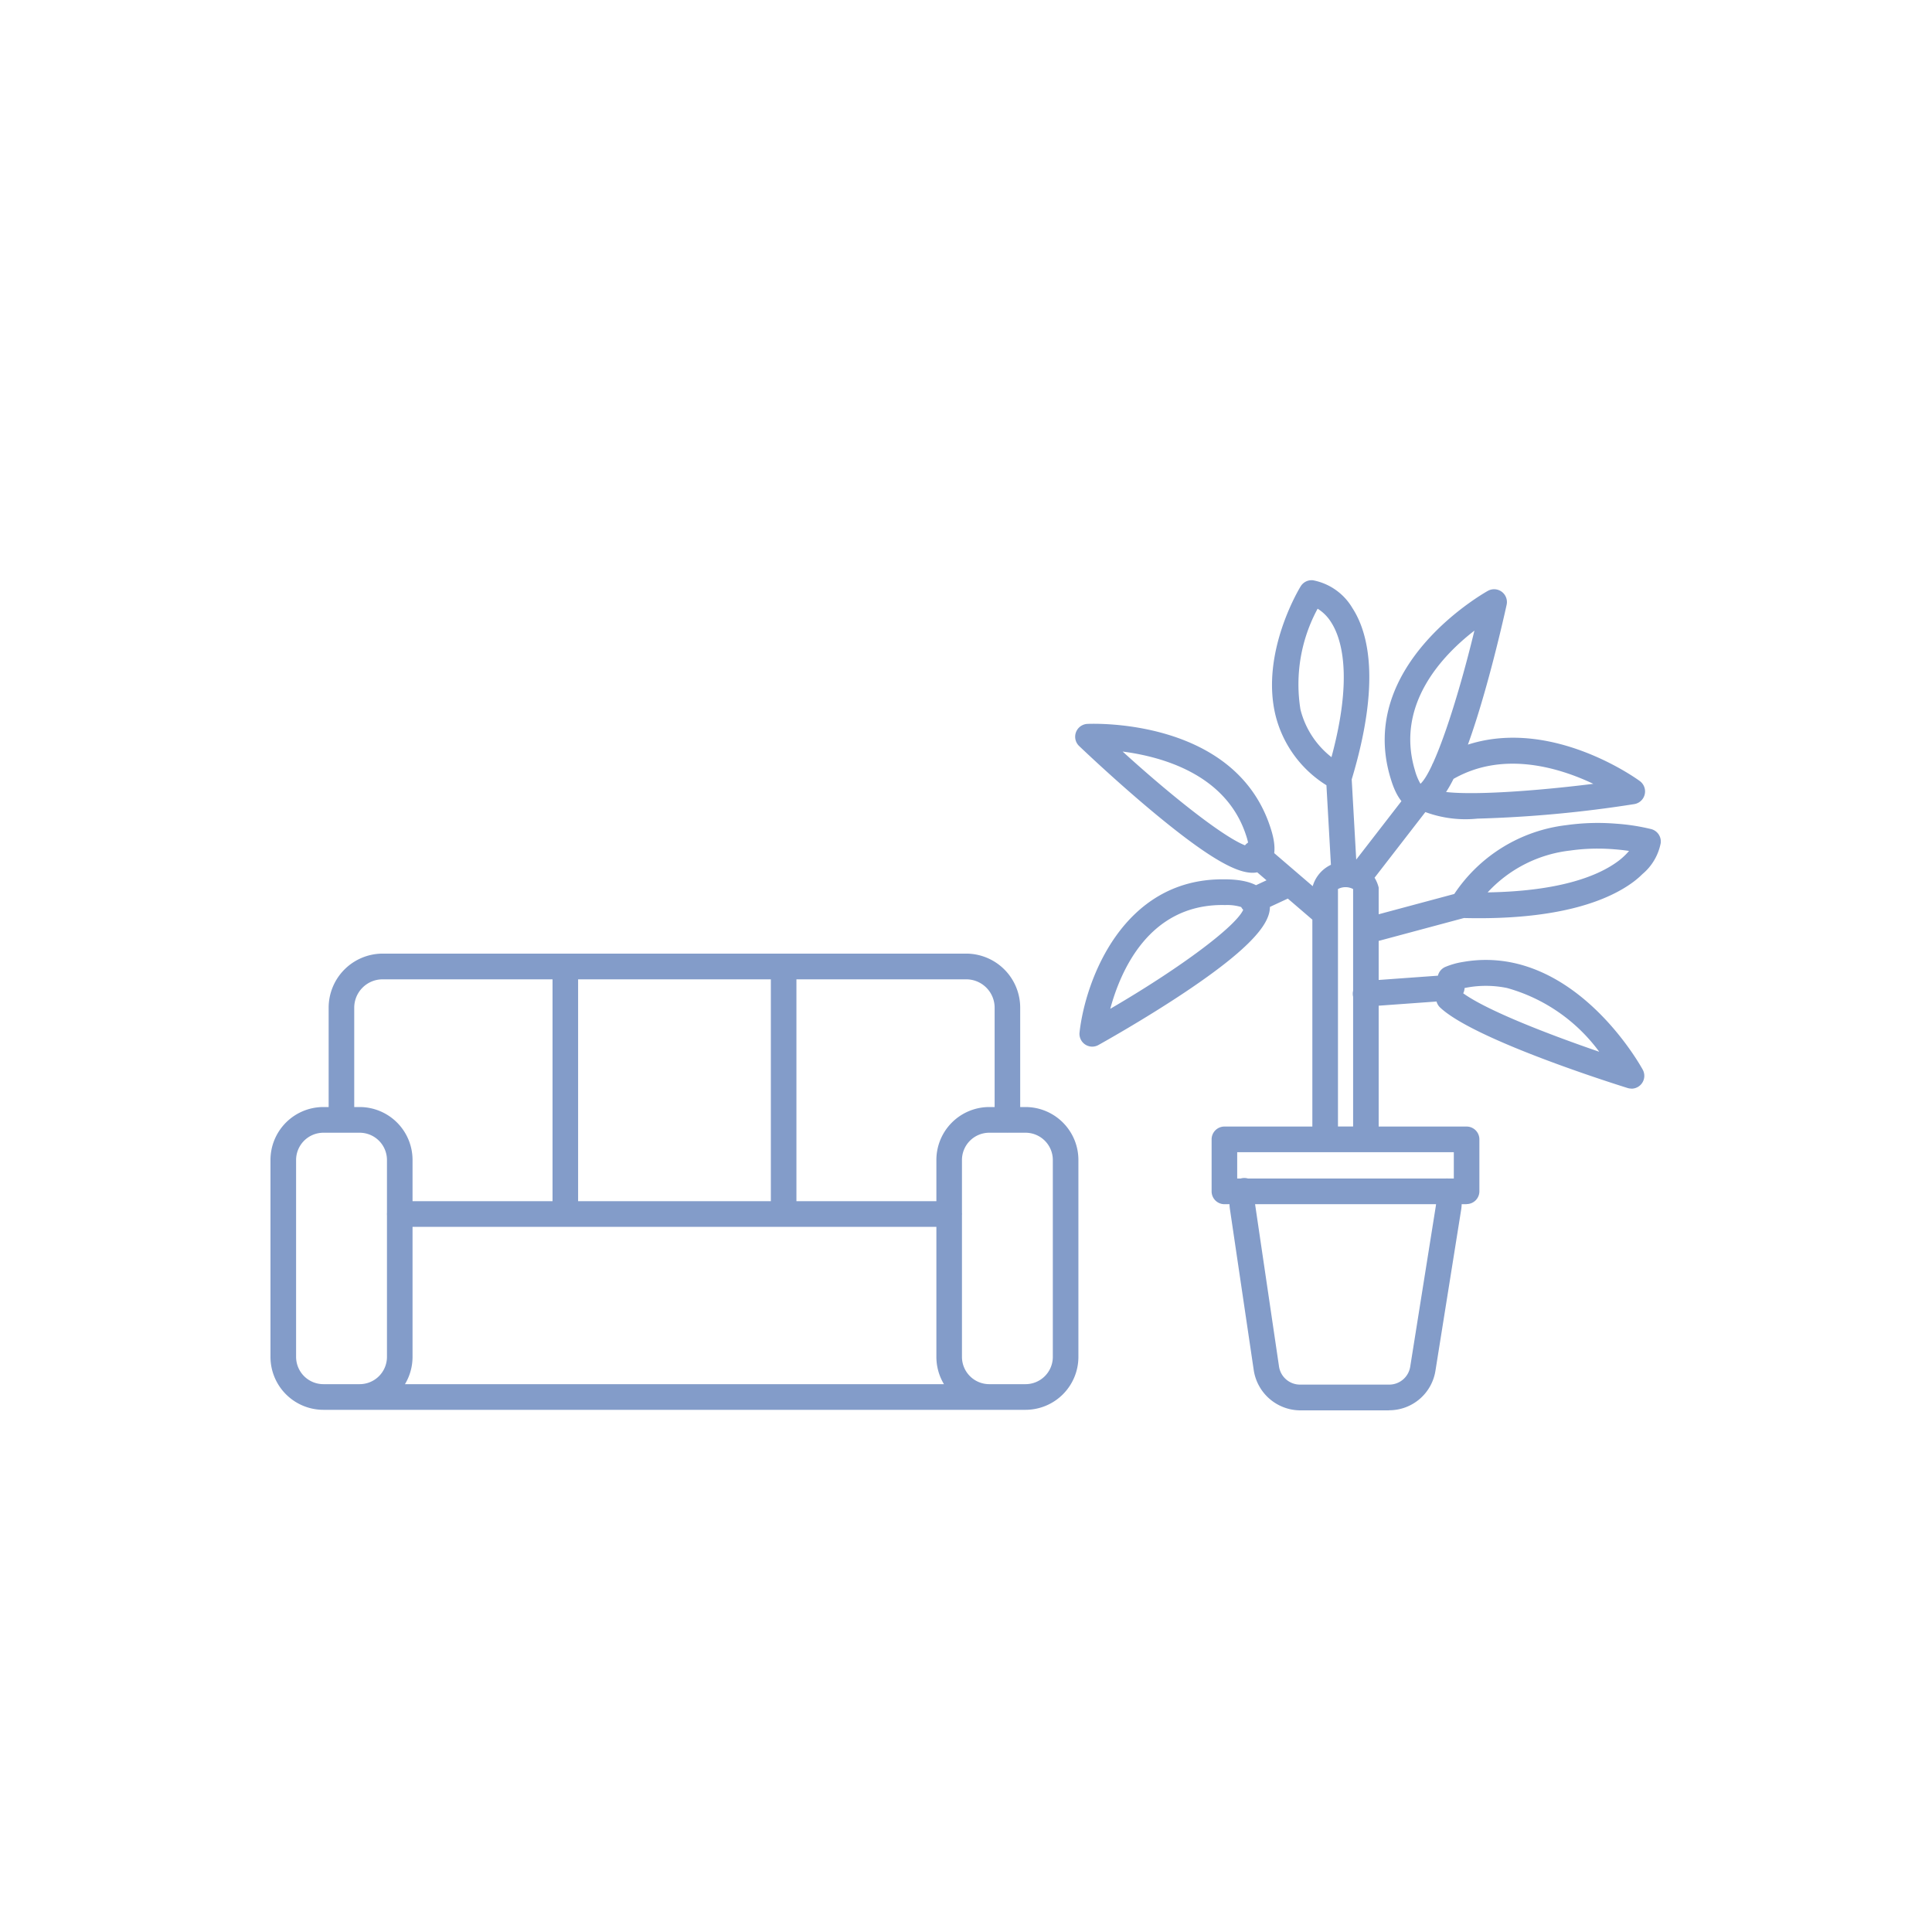 <svg version="1.1" id="レイヤー_1" xmlns="http://www.w3.org/2000/svg" xmlns:xlink="http://www.w3.org/1999/xlink" x="0px"
	 y="0px" viewBox="0 0 100 100" style="enable-background:new 0 0 100 100;" xml:space="preserve">
  <defs>
    <style>
      .cls-1 {
        fill: #839cc9;
      }
    </style>
  </defs>
  <path id="シェイプ_1" data-name="シェイプ 1" class="cls-1" d="M52.144,58.631a0.663,0.663,0,0,1-.662-0.664V52.159a1.469,1.469,0,0,0-1.465-1.469H19.8a1.469,1.469,0,0,0-1.465,1.469v5.808a0.662,0.662,0,1,1-1.324,0V52.159a2.8,2.8,0,0,1,2.789-2.8H50.016a2.8,2.8,0,0,1,2.789,2.8v5.808A0.663,0.663,0,0,1,52.144,58.631ZM18.619,72.972H16.735A2.74,2.74,0,0,1,14,70.231V60.043A2.74,2.74,0,0,1,16.735,57.3h1.885a2.74,2.74,0,0,1,2.733,2.741V70.231A2.74,2.74,0,0,1,18.619,72.972ZM16.735,58.63a1.413,1.413,0,0,0-1.409,1.413V70.231a1.413,1.413,0,0,0,1.409,1.413h1.885a1.413,1.413,0,0,0,1.409-1.413V60.043a1.413,1.413,0,0,0-1.409-1.413H16.735ZM53.086,72.972H51.2a2.74,2.74,0,0,1-2.733-2.741V60.043A2.741,2.741,0,0,1,51.2,57.3h1.885a2.74,2.74,0,0,1,2.733,2.741V70.231A2.74,2.74,0,0,1,53.086,72.972ZM51.2,58.63a1.413,1.413,0,0,0-1.409,1.413V70.231A1.413,1.413,0,0,0,51.2,71.644h1.885a1.413,1.413,0,0,0,1.409-1.413V60.043a1.413,1.413,0,0,0-1.409-1.413H51.2Zm0.942,14.342H17.677a0.664,0.664,0,0,1,0-1.328H52.144A0.664,0.664,0,0,1,52.144,72.972ZM49.13,63.5H20.69a0.664,0.664,0,0,1,0-1.328H49.13A0.664,0.664,0,0,1,49.13,63.5ZM70.7,59.636H68.589a0.663,0.663,0,0,1-.662-0.664V45.94a1.767,1.767,0,0,1,3.433,0V58.972A0.663,0.663,0,0,1,70.7,59.636Zm-1.447-1.328h0.784V46.017a0.834,0.834,0,0,0-.784,0v12.29Zm7.213-15.936a6,6,0,0,1-3.183-.547,0.663,0.663,0,0,1,.841-1.027c0.592,0.452,4.477.255,8.346-.227-1.8-.854-4.788-1.765-7.4-0.158a0.664,0.664,0,0,1-.693-1.132c4.8-2.954,10.271.978,10.5,1.147a0.665,0.665,0,0,1-.292,1.193A62.985,62.985,0,0,1,76.463,42.372Zm-2.989-.408c-0.994,0-1.38-1.282-1.508-1.707-1.776-5.9,4.984-9.642,5.052-9.679a0.663,0.663,0,0,1,.962.725c-0.006.026-.557,2.572-1.306,5.093-1.439,4.84-2.366,5.536-3.153,5.568H73.474Zm2.842-9.326c-1.647,1.272-4.106,3.83-3.082,7.235a2.875,2.875,0,0,0,.286.695C74.243,39.913,75.432,36.3,76.316,32.638ZM70.525,45.819a0.658,0.658,0,0,1-.406-0.139A0.665,0.665,0,0,1,70,44.748l2.933-3.791a0.663,0.663,0,1,1,1.046.814l-2.933,3.791A0.66,0.66,0,0,1,70.525,45.819Zm-0.95.052a0.663,0.663,0,0,1-.66-0.627l-0.259-4.6a5.951,5.951,0,0,1-2.633-3.61c-0.789-3.227,1.212-6.546,1.3-6.686a0.661,0.661,0,0,1,.641-0.312A3.022,3.022,0,0,1,70,31.473c0.824,1.266,1.482,3.83-.036,8.869l0.272,4.827a0.664,0.664,0,0,1-.624.7H69.575ZM68.2,31.506a8.211,8.211,0,0,0-.889,5.215,4.523,4.523,0,0,0,1.606,2.469c1.147-4.252.494-6.195-.024-6.991A2.174,2.174,0,0,0,68.2,31.506ZM64.826,45.174c-0.832,0-2.224-.727-5.042-3.061-2.025-1.677-3.91-3.482-3.929-3.5a0.665,0.665,0,0,1,.427-1.144c0.311-.015,7.619-0.291,9.465,5.333,0.135,0.412.546,1.663-.292,2.194A1.137,1.137,0,0,1,64.826,45.174ZM58.107,38.9c2.677,2.437,5.533,4.674,6.53,4.918a3.188,3.188,0,0,0-.147-0.6C63.463,40.092,60.179,39.169,58.107,38.9ZM56.535,54.174a0.663,0.663,0,0,1-.658-0.74c0.315-2.762,2.267-7.92,7.392-7.92l0.2,0c0.486,0.012,1.963.05,2.224,1.123,0.187,0.77-.186,1.934-4.371,4.729-2.18,1.456-4.442,2.709-4.465,2.722A0.659,0.659,0,0,1,56.535,54.174Zm6.732-7.331c-3.8,0-5.267,3.4-5.8,5.373,3.711-2.163,6.7-4.407,6.918-5.221a2.482,2.482,0,0,0-.955-0.15Zm5.321,1.116a0.659,0.659,0,0,1-.43-0.16l-3.635-3.121a0.663,0.663,0,0,1,.861-1.009l3.635,3.121A0.664,0.664,0,0,1,68.588,47.958ZM64.827,47.3a0.665,0.665,0,0,1-.279-1.267l1.945-.906a0.664,0.664,0,0,1,.558,1.2l-1.945.906A0.66,0.66,0,0,1,64.827,47.3Zm19.616,9.045a0.659,0.659,0,0,1-.2-0.03c-0.807-.252-7.935-2.506-9.7-4.164a0.664,0.664,0,0,1-.208-0.431,4.325,4.325,0,0,1,.044-0.927c0.012-.084.024-0.164,0.037-0.24a0.663,0.663,0,0,1,.382-0.5,3.924,3.924,0,0,1,.934-0.264,6.761,6.761,0,0,1,2.54.036c4.154,0.859,6.647,5.342,6.751,5.533A0.664,0.664,0,0,1,84.442,56.349Zm-8.789-4.992C76.9,52.3,80.333,53.6,82.776,54.439a8.877,8.877,0,0,0-4.77-3.3,5.437,5.437,0,0,0-2.046-.028c-0.113.02-.21,0.04-0.291,0.06C75.662,51.234,75.657,51.3,75.654,51.358Zm-4.958.748a0.664,0.664,0,0,1-.047-1.327l4.443-.321a0.664,0.664,0,0,1,.1,1.325l-4.444.321Zm0.191-3.3a0.664,0.664,0,0,1-.171-1.306l4.557-1.223a8.106,8.106,0,0,1,5.81-3.564,11.678,11.678,0,0,1,2.566-.074,10.774,10.774,0,0,1,1.824.282,0.664,0.664,0,0,1,.485.724,2.778,2.778,0,0,1-.943,1.6,4.583,4.583,0,0,1-.463.4c-1.24.924-3.762,2-8.78,1.877l-4.713,1.265A0.652,0.652,0,0,1,70.887,48.8Zm11.807-4.877a10.032,10.032,0,0,0-1.422.1A6.857,6.857,0,0,0,77,46.19c3.836-.063,5.781-0.892,6.753-1.616a3.4,3.4,0,0,0,.336-0.286,2.9,2.9,0,0,0,.23-0.244c-0.223-.033-0.485-0.064-0.777-0.086C83.312,43.939,83.022,43.924,82.693,43.924ZM29.261,63.5a0.663,0.663,0,0,1-.662-0.664V50.025a0.662,0.662,0,1,1,1.324,0V62.833A0.663,0.663,0,0,1,29.261,63.5Zm11.3,0a0.663,0.663,0,0,1-.662-0.664V50.025a0.662,0.662,0,1,1,1.324,0V62.833A0.663,0.663,0,0,1,40.56,63.5Zm31.334,9.5H67.3a2.447,2.447,0,0,1-2.407-2.084L63.663,62.6a2.441,2.441,0,0,1,.112-1.17,0.663,0.663,0,1,1,1.247.449,1.087,1.087,0,0,0-.048.528L66.2,70.718a1.1,1.1,0,0,0,1.1.949h4.6a1.1,1.1,0,0,0,1.094-.936l1.324-8.308a1.1,1.1,0,0,0-.048-0.544,0.662,0.662,0,1,1,1.25-.438,2.408,2.408,0,0,1,.105,1.2L74.3,70.94A2.424,2.424,0,0,1,71.893,72.995Zm4.018-10.671H63.375a0.663,0.663,0,0,1-.662-0.664V58.974a0.663,0.663,0,0,1,.662-0.664H75.911a0.663,0.663,0,0,1,.662.664v2.686A0.663,0.663,0,0,1,75.911,62.323ZM64.037,61H75.249V59.638H64.037V61Z"/>
</svg>
